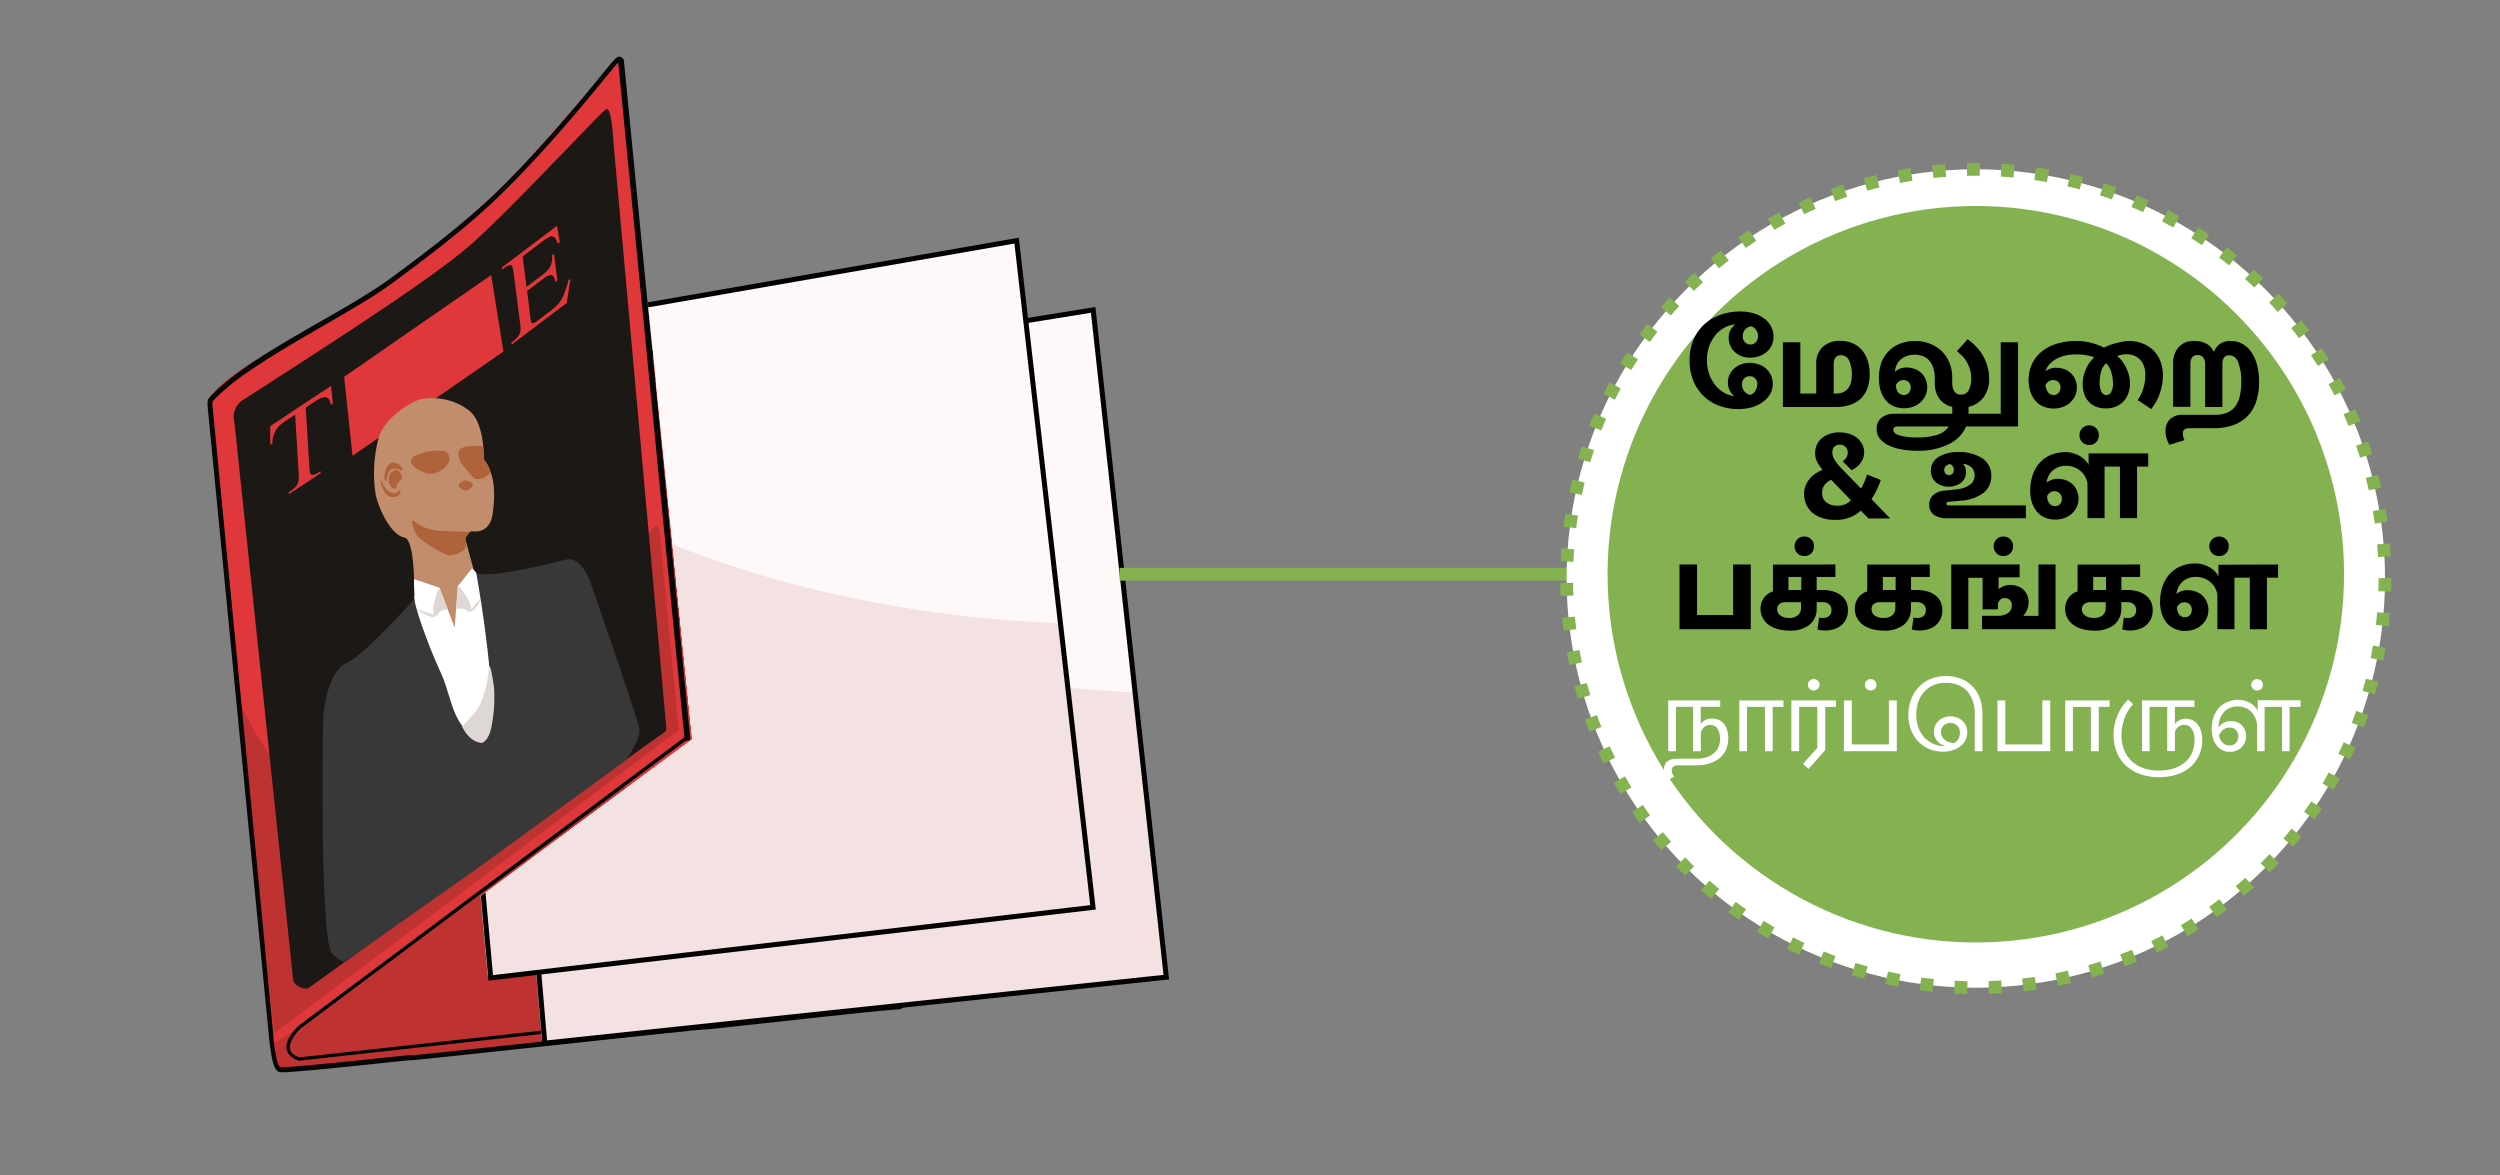 <svg xmlns="http://www.w3.org/2000/svg" xmlns:xlink="http://www.w3.org/1999/xlink" viewBox="0 0 585 275"><rect x="0" y="0" width="585" height="275" fill="#808080" stroke="none"/><defs><style>.cls-1,.cls-16,.cls-18{fill:none;}.cls-2{fill:#e0383a;}.cls-3{fill:#be3232;}.cls-4{fill:#070707;}.cls-5{fill:#1c1815;}.cls-6{fill:#c28d6d;}.cls-7{fill:#af633a;}.cls-8{fill:#fff;}.cls-9{fill:#dfd7d4;}.cls-10{fill:#383838;}.cls-11{clip-path:url(#clip-path);}.cls-12{fill:#fff8f8;}.cls-13{fill:#f4e1e1;}.cls-14{fill:#f2e2e2;}.cls-15{fill:#020202;}.cls-16,.cls-18{stroke:#84b250;stroke-miterlimit:10;stroke-width:3px;}.cls-17{fill:#84b250;}.cls-18{stroke-dasharray:3.01 5.01;}</style><clipPath id="clip-path"><path class="cls-1" d="M151,65c1.33,1.29,111-16,111-16l17,183L108,248V213l54-40Z"/></clipPath></defs><title>2.component 585x275px-13</title><g id="Layer_61" data-name="Layer 61"><path class="cls-2" d="M210.59,235.45S99.12,247.16,65.87,250.37c-1,.09-1.73-2.48-1.84-3.34-3.41-27.49-12.2-147.81-12.2-147.81L194.36,76l17.22,157.36C211.77,235.15,210.59,235.45,210.59,235.45Z"/><path class="cls-3" d="M70.44,247.75c21.84-2.56,104.77-11.35,104.77-11.35s-27.92-35.57-28.91-48.69,11-36,11-36S168.9,122.9,165.93,116s-36.08-27.66-36.08-27.66l-76,12.44s12.38,107.84,13.51,144A3.52,3.52,0,0,0,70.44,247.75Z"/><path class="cls-3" d="M63.21,243.22s-.1-5.11,3.35-5.9,4.32,1.67,2.85,3.74-2.76,3.34-1.71,4.85,1.51,2.1,6.82,1.45,99.18-11,99.18-11l8.16,2.16-116,11.87s-1.31.07-1.84-3.34S63.21,243.22,63.21,243.22Z"/><path class="cls-2" d="M145,13s-16.84,19.38-22.58,25.73c-6.49,7.18-19.9,18.55-27,24.07-8.63,6.66-37.46,22.62-37.46,22.62S50.41,90.23,49.25,93c-1,2.33,14.6,151.22,14.6,151.22l5-3.05,91.73-68.44Z"/><path class="cls-3" d="M154.35,124.57l4.46,46.31-94.65,70.9-8.3-78.24S66,189.66,80,184c9.38-3.81,30.9-12.3,43.2-18.57a54.72,54.72,0,0,0,14.94-11.2C143.81,147.62,152.84,115.91,154.35,124.57Z"/><path class="cls-4" d="M161.55,173.19,146,14.23l0-.06a1.46,1.46,0,0,0-.2-.4,1.13,1.13,0,0,0-.31-.31,1,1,0,0,0-.56-.18,1.14,1.14,0,0,0-.54.14,2.14,2.14,0,0,0-.46.36c-.28.28-.67.73-1.19,1.35-1.82,2.18-5.19,6.4-9.63,11.59s-9.95,11.33-16,17.34c-8.44,8.34-19.7,16.62-25.91,21.2-2.6,1.91-6,4-9.73,6.23C75.75,74.82,69.32,78.4,63.46,82S52.32,89.38,49,93a1.24,1.24,0,0,0-.27.43,2.5,2.5,0,0,0-.15.63,4,4,0,0,0,0,.57,4.33,4.33,0,0,0,0,.5h0l.14,1.43c1.37,14.08,12.39,127.24,14.17,145.55l.59-.05-.59,0s.15,2,.49,4A18.65,18.65,0,0,0,64,249a5.25,5.25,0,0,0,.49,1.12,2,2,0,0,0,.34.43,1.2,1.2,0,0,0,.5.3,1.51,1.51,0,0,0,.35.06h.4c.57,0,1.44,0,2.54-.13,3.85-.27,10.54-.95,16.43-1.56l7.75-.81,2.54-.26.79-.07.37,0h0v-.41l-.07.4h.06v-.41l-.07.4h.28l1.32-.12c4.86-.47,21.19-2.24,36.51-3.88,7.66-.83,15.06-1.62,20.65-2.21l6.84-.71,2-.19.6-.05.26,0c.16,0,.4,0,.77-.05,1.37-.11,4.37-.43,8.24-.86,5.8-.63,13.53-1.49,20.51-2.24s13.21-1.39,16-1.57a1.37,1.37,0,0,0,.73-.26,1.32,1.32,0,0,0,.36-.42,2.13,2.13,0,0,0,.24-.75,4.49,4.49,0,0,0,.06-.84c0-.88-.12-2-.18-3.14,0-.08,0-.2,0-.41-.06-.61-.19-1.87-.38-3.68h0c0-.09,0-.17,0-.26L195.44,78.86l-.59.06.59.07s0-.2,0-.48a4.3,4.3,0,0,0-.38-1.86,2.32,2.32,0,0,0-.79-.93,2.4,2.4,0,0,0-1.37-.39,3.52,3.52,0,0,0-.63.06l-20.94,3.48-13,2.15-4.22.69-1.59.27.19,1.16s36.89-6.1,39.75-6.59a2.29,2.29,0,0,1,.43,0,1.11,1.11,0,0,1,1,.51,2.18,2.18,0,0,1,.27.74,4.44,4.44,0,0,1,.07.75c0,.11,0,.2,0,.26v.07h0v.07L210,226.51l0,.25h0c.12,1.21.22,2.17.29,2.85,0,.35.06.62.08.82s0,.33,0,.36c.06,1.22.18,2.3.18,3.08a2.72,2.72,0,0,1-.12,1,.23.23,0,0,1-.07.11l-.09,0c-2,.13-5.73.49-10.23,1-6.74.7-15.22,1.64-22.19,2.41l-8.89,1c-1.15.13-2.11.22-2.82.29l-.87.08-.42,0-.39,0c-1.38.11-6.21.61-12.73,1.3l-34.59,3.71c-5.62.61-10.67,1.14-14.37,1.53l-4.46.46-1.29.12-.37,0h-.16v.46l.08-.45h-.08v.46l.08-.45-.1.58.11-.58h-.15a5.08,5.08,0,0,0-.56,0c-1,.07-3,.29-5.72.57-4,.42-9.29,1-14,1.43-2.33.23-4.51.43-6.29.58s-3.17.23-3.89.23h-.42l0,.14,0-.14h0l0,.14,0-.14,0,.07,0-.06h0l0,.07,0-.06h0a.29.29,0,0,1-.1-.09,3.14,3.14,0,0,1-.33-.63,12,12,0,0,1-.54-2c-.24-1.14-.41-2.4-.52-3.37,0-.48-.1-.9-.12-1.19a2.61,2.61,0,0,1,0-.34,1.09,1.09,0,0,1,0-.12h0C62.14,222.44,49.73,95,49.73,95h0s0-.18,0-.38a3.21,3.21,0,0,1,0-.55,1.42,1.42,0,0,1,.06-.21l0,0v0a52.77,52.77,0,0,1,8.66-7.11c5.26-3.62,11.6-7.28,17.61-10.75s11.7-6.78,15.68-9.71c6.21-4.58,17.51-12.89,26-21.31,7-6.9,13.21-14,17.94-19.58,2.36-2.81,4.35-5.24,5.88-7.1.76-.93,1.4-1.71,1.92-2.33s.9-1.06,1.12-1.29l.17-.14h0l0-.12v.12h0l0-.12v-.06l-.11.15a.29.29,0,0,0,.11,0v-.18l-.11.15,0,0,0,0h0l0,0,0,0,0,.06v0h0l.27-.09-.27.09h0l.27-.09-.27.09.56-.18-.58.06,15.59,158.91,1.18-.12Z"/><path class="cls-5" d="M155.84,169.42c.2,1.92.22,1.53-1.92,3L72.06,231.3c-1.92.2-3.64-1.19-3.51-2.52l-13.7-130a4.75,4.75,0,0,1,2.37-5.42s19.6-12.6,26.06-16.91c5.44-3.62,20-13.18,26.86-19.19,8.67-7.55,29.52-30,31.55-31.61,1.5-1.21,1.79,7.32,2,9.24Z"/><path class="cls-2" d="M77.46,90.28l.45,4.13-.5.32a3.31,3.31,0,0,0-.48-1.35,1.26,1.26,0,0,0-1.14-.44,4.43,4.43,0,0,0-1.77.79l-2.47,1.63.83,13.87c.06,1.12.22,1.74.47,1.86s.87,0,1.55-.44l.61-.4,0,.5-7.43,4.9,0-.49.62-.41A4,4,0,0,0,69.73,113a5.4,5.4,0,0,0,.16-2.14L69.07,97,67,98.38a11,11,0,0,0-1.74,1.34,6,6,0,0,0-1.09,1.74,6.16,6.16,0,0,0-.45,2.33l-.49.32,0-4.39Z"/><polygon class="cls-2" points="117.81 82.26 82.49 106.66 80.53 88.17 114.93 64.36 117.81 82.26"/><path class="cls-2" d="M122.31,60l.89,7.14,3.68-2.79a6.58,6.58,0,0,0,1.86-1.91,5.07,5.07,0,0,0,.44-2.7l.46-.35.78,6.29L130,66a4.64,4.64,0,0,0-.56-1.43.81.81,0,0,0-.82-.18,4.86,4.86,0,0,0-1.59.91l-3.68,2.79.74,6a5,5,0,0,0,.28,1.38.39.39,0,0,0,.4.16,2.85,2.85,0,0,0,1-.56l2.84-2.15a14.33,14.33,0,0,0,2-1.78,7.72,7.72,0,0,0,1.13-1.77A21.34,21.34,0,0,0,133,65.64l.5-.37-.88,5.62-12.91,9.77-.06-.49.59-.45a5.07,5.07,0,0,0,1.09-1.16,2.43,2.43,0,0,0,.45-1,7.37,7.37,0,0,0-.07-1.86L120.2,63.93c-.14-1.14-.33-1.77-.58-1.87s-.86.07-1.55.59l-.59.45-.07-.49,12.91-9.77.68,3.81-.48.36a3.62,3.62,0,0,0-.82-1.52,1.11,1.11,0,0,0-1-.1,7.41,7.41,0,0,0-1.77,1.11Z"/><path class="cls-6" d="M105.5,155.56l8-12.43L108.85,126s.89-1.78,1.59-1.69,4.21.54,4.84-4.1.66-9-2.09-12.8c0,0,.34-8.69-3.65-11.52A14.22,14.22,0,0,0,98.4,93.44c-2.6.67-8.44,4.55-9.76,8.89a32.08,32.08,0,0,0-.72,13.46c.64,3,3.42,9.35,6.72,10s2.12,21.34,2.15,22.21S98.72,152.9,105.5,155.56Z"/><path class="cls-7" d="M110.88,111.83c.86.72,3.42,0,3.79-1.51.12-.5-.58-1.65-1.07-2.32a4.21,4.21,0,0,1-.37-.55c-.08-.15,0-.24,0-.46a16.16,16.16,0,0,0-.19-2.56s-3.78-.42-5.26.56c-.48.32-.59,1.08-.4,2a5.9,5.9,0,0,0,.49,1.34S110.35,111.39,110.88,111.83Z"/><path class="cls-7" d="M110.44,124.34s-.25,0-.63.35a4.65,4.65,0,0,0-.63.78,1.55,1.55,0,0,0-.29.58,3.26,3.26,0,0,1,.08,2c-.48,1.28-3.15,2.06-4.07,1.86-1.63-.35-5.46-2.9-7-4.21-.7-.61-1.91-3.75-1.35-3.88.3-.07,1.67,1.3,2.92,1.64a13.56,13.56,0,0,0,4.14.82c2.33,0,4.46.16,5.7.18C110,124.43,110.46,124.28,110.44,124.34Z"/><path class="cls-8" d="M107.14,137.16l-.74,9.72-3.61-9.39s-5.29,8.92-4.55,11.87,7.67,21.21,7.92,21.7,2.31,3.54,4.52,3.74,4.53-.35,5.66-2.17.54-12.15.54-12.79-1.33-11.56-1.33-11.56-1.23-4.08-2.41-4.72S107.14,137.16,107.14,137.16Z"/><path d="M160.48,172.27,69.88,240h0a13.74,13.74,0,0,0-1.39,1.58,9.86,9.86,0,0,0-1,1.59,4.59,4.59,0,0,0-.46,1.84,2.71,2.71,0,0,0,.69,1.82A4.76,4.76,0,0,0,70,248.19l.07,0,140.58-15.49-.09-.79L70.09,247.42l0,.4.11-.38a4.08,4.08,0,0,1-1.91-1.08,1.87,1.87,0,0,1-.49-1.3,3.82,3.82,0,0,1,.38-1.51,9.61,9.61,0,0,1,1.36-2.05c.23-.27.44-.49.59-.64l.17-.18,0,0h0l-.27-.29.24.31L161,172.9l-.47-.63Z"/><path class="cls-8" d="M96.89,135.52c.26.07,5.9,2,5.9,2s3.44,8.77-1.33,9.61-5.09-2.16-5.09-2.16a35.89,35.89,0,0,0,.64-6.25A20.67,20.67,0,0,1,96.89,135.52Z"/><path class="cls-8" d="M110.39,133.08l-3.25,4.08a72.8,72.8,0,0,0,1.52,7.19c.5,1.13,2.61,1.86,3.65,1s1.37-4.58,1.37-4.58l-2.06-6.49S110.58,132.88,110.39,133.08Z"/><path class="cls-9" d="M101.54,143.9s-4.38-1.61-4-1.35a14.82,14.82,0,0,0,3.19,1.78c1.34.49,1.92-1.08,2.26-1.25,1.45-.71,1.83-.32,1.73-.63s-1.83-4.77-1.83-4.77a3.33,3.33,0,0,0-.66,1.19C102,139.59,101,142.2,101.54,143.9Z"/><path class="cls-9" d="M110.26,142.64s2.19-2.78,2.18-2.38a5.07,5.07,0,0,1-2.21,2.88c-.62.31-1.3-.59-1.59-.63-1.59-.25-1.89.09-1.89-.24s.39-5.11.39-5.11a3,3,0,0,1,1,.89C108.52,138.67,110.26,140.85,110.26,142.64Z"/><path class="cls-10" d="M97,140.15S85,153.5,81.41,154.94s-5.51,7.74-5.77,13.38S75,220.71,77.72,223.2s3.1,1.72,3.1,1.72l30.89-21.71,34.69-25.27s3.49-4.9,3.23-7.26-11.55-34.63-11.55-34.63-2.1-6-5.64-5.12-17.9,4.56-21,3.12c0,0,4,21.94,3.54,33.48-.06,1.62-1.58,5.84-2.23,6.07-.37.13-3.33-1.44-5.51-5.15-1.68-2.85-2.43-7.39-4-10.82C99.65,149.89,96.83,141.13,97,140.15Z"/><path class="cls-9" d="M114.42,156s-.39,7.78-3.79,11.32-2.36,2.95-2.36,2.95,1.53,3.37,4.45,3.57c0,0,1.65-.25,2.32-4a33.93,33.93,0,0,0,.51-9.49c-.32-1.65-.66-4.58-1.11-4.45"/><path class="cls-7" d="M94.1,112s-1.42,1.14-1.31,2.17a.63.63,0,0,1-.84.08,2.53,2.53,0,0,1-.64-3.35c1.06-1.56,2.51-1,2.81,1"/><path class="cls-7" d="M89.09,112.14a8,8,0,0,0,.87,1.67,3.11,3.11,0,0,0,1.91,1.6,2,2,0,0,0,1.73-.71.13.13,0,0,1,.13.15c0,.16-.17,1.2-1,1.37a2.29,2.29,0,0,1-2.05-.3,4,4,0,0,1-1.13-1.63C89.23,113.63,88.83,111.89,89.09,112.14Z"/><path class="cls-7" d="M90,112.17l.06.15s.18.43.34.16a11.88,11.88,0,0,1,.5-1.86,1.51,1.51,0,0,1,1.62-.94,3.44,3.44,0,0,1,1.21.31l.2.07s.39,0,.19-.42a2.41,2.41,0,0,0-1.56-1.32,1.71,1.71,0,0,0-2.11,1.16A4.47,4.47,0,0,0,90,112.17Z"/><path class="cls-7" d="M104.2,105.58a12.49,12.49,0,0,0-6.46.79c-3.18,1.38-.95,3,.59,3.74s2.43,1.28,4.6.13S106,106.86,104.2,105.58Z"/><path class="cls-7" d="M110.61,113.69c.33-.87-1.43-1.22-1.53-1.25s-.49-.08-1.25.4c-1.53,1,.74,2,1.23,1.92a2.26,2.26,0,0,0,1.28-.72A1.82,1.82,0,0,0,110.61,113.69Z"/><g class="cls-11"><polygon class="cls-12" points="272.52 228.65 127.08 244.09 114.4 95.28 255.4 72.51 272.52 228.65"/><path class="cls-13" d="M272.81,228.53,126.89,243.29,115.5,110.06s.17-1.93,1.38.29c0,0,47.16,47.29,148.71,51.93Z"/><path class="cls-14" d="M272.81,228.53l0-.19L127.07,243.08,115.7,110l-.2,0h.2v0a2.19,2.19,0,0,1,.09-.38.57.57,0,0,1,.09-.16l.05,0a.11.11,0,0,1,.07,0,2.47,2.47,0,0,1,.71.94v0l0,0s47.23,47.35,148.84,52v-.2l-.2,0,7.22,66.24.2,0,0-.19,0,.19.19,0-7.23-66.41h-.17c-50.74-2.32-87.89-15.3-112.36-27.69A184.43,184.43,0,0,1,126,117.66c-3-2.25-5.23-4.12-6.72-5.41-.74-.65-1.29-1.16-1.66-1.51-.19-.17-.32-.3-.41-.39a1.37,1.37,0,0,1-.14-.14l-.14.14.17-.09a4,4,0,0,0-.59-.88,1.2,1.2,0,0,0-.26-.21.56.56,0,0,0-.27-.08.49.49,0,0,0-.38.19,1.54,1.54,0,0,0-.2.49,2.66,2.66,0,0,0,0,.27v0l11.4,133.45L273,228.71l0-.2Z"/><polygon class="cls-15" points="272.92 228.65 272.85 228.06 128.01 243.44 115.43 95.78 255.28 73.19 272.33 228.72 272.92 228.65 272.85 228.06 272.92 228.65 273.5 228.59 256.32 71.83 114.16 94.79 126.94 244.75 273.57 229.18 273.5 228.59 272.92 228.65"/><polygon class="cls-12" points="255.39 212.32 114.45 228.82 100.93 80.1 237.5 56.31 255.39 212.32"/><path class="cls-13" d="M255.66,212.19,114.26,228,102.12,94.87s.15-1.93,1.34.28c0,0,46.13,46.95,144.66,50.85Z"/><path class="cls-14" d="M255.66,212.19l0-.19L114.43,227.8l-12.11-133-.2,0h.2v0a2,2,0,0,1,.08-.38.57.57,0,0,1,.09-.16l0,0,.07,0a2.76,2.76,0,0,1,.69.94v0l0,0s46.2,47,144.79,50.91V146l-.2,0,7.54,66.2.2,0,0-.19,0,.19.2,0-7.56-66.36h-.17c-49.24-2-85.37-14.66-109.2-26.87a178.29,178.29,0,0,1-26.6-16.55c-2.93-2.22-5.11-4.07-6.56-5.36-.73-.64-1.27-1.15-1.63-1.49l-.41-.39L103.6,95l-.14.13.17-.09a4.15,4.15,0,0,0-.58-.87,1,1,0,0,0-.25-.22.46.46,0,0,0-.27-.07.41.41,0,0,0-.37.2,1.21,1.21,0,0,0-.19.48,2.66,2.66,0,0,0,0,.27v0l12.15,133.36,141.8-15.86,0-.2Z"/><polygon class="cls-15" points="255.77 212.31 255.7 211.73 115.36 228.16 101.95 80.59 237.37 56.99 255.18 212.38 255.77 212.31 255.7 211.73 255.77 212.31 256.35 212.25 238.4 55.62 100.68 79.61 114.3 229.47 256.42 212.83 256.35 212.25 255.77 212.31"/></g><line class="cls-16" x1="262" y1="134.37" x2="371.09" y2="134.37"/><circle class="cls-17" cx="462.34" cy="135.37" r="95.75"/><circle class="cls-8" cx="462.34" cy="135.37" r="95.75"/><circle class="cls-18" cx="462.34" cy="135.37" r="95.75"/><circle class="cls-17" cx="462.34" cy="134.37" r="86.17"/></g><g id="all_text" data-name="all text"><path d="M407.18,72.89a11,11,0,0,1,3.25.45,7.7,7.7,0,0,1,2.48,1.25,5.45,5.45,0,0,1,1.56,1.87,5.09,5.09,0,0,1,.54,2.31,4.62,4.62,0,0,1-.42,2,4.72,4.72,0,0,1-1.16,1.56,5.19,5.19,0,0,1-1.74,1,6.37,6.37,0,0,1-2.17.36,5.55,5.55,0,0,1-2-.34,4.9,4.9,0,0,1-1.59-1A4.47,4.47,0,0,1,404.51,79a3.6,3.6,0,0,1,.45-1.81,4.32,4.32,0,0,1,1.11-1.31,6.7,6.7,0,0,0-2.27.65,6.78,6.78,0,0,0-2.14,1.6,8.8,8.8,0,0,0-1.59,2.58,9.33,9.33,0,0,0-.63,3.57,9.47,9.47,0,0,0,.6,3.5,8.58,8.58,0,0,0,1.53,2.56A7.1,7.1,0,0,0,403.64,92a6.4,6.4,0,0,0,2.19.7,3.85,3.85,0,0,1-1.1-1.38,4.06,4.06,0,0,1-.4-1.8,4.3,4.3,0,0,1,.4-1.87,4.43,4.43,0,0,1,1.1-1.46,5.2,5.2,0,0,1,1.6-.94,5.47,5.47,0,0,1,1.94-.35,6.23,6.23,0,0,1,2.2.38,5.11,5.11,0,0,1,1.73,1,4.85,4.85,0,0,1,1.12,1.57,4.77,4.77,0,0,1,.41,2,4.68,4.68,0,0,1-.6,2.33,5.74,5.74,0,0,1-1.68,1.84A8.38,8.38,0,0,1,410,95.29a11.28,11.28,0,0,1-3.21.43,12.81,12.81,0,0,1-4.52-.78,10.4,10.4,0,0,1-3.61-2.25,10.53,10.53,0,0,1-2.42-3.58,12.32,12.32,0,0,1-.88-4.79,12.14,12.14,0,0,1,.9-4.77,10.27,10.27,0,0,1,2.49-3.6,11.09,11.09,0,0,1,3.75-2.26A13.45,13.45,0,0,1,407.18,72.89ZM407.63,90a2.46,2.46,0,0,0,.52,1.53,2.24,2.24,0,0,0,1.4.87,2,2,0,0,0,1.23-1,3,3,0,0,0,.42-1.53,1.8,1.8,0,0,0-.5-1.33,1.76,1.76,0,0,0-1.3-.5,1.69,1.69,0,0,0-1.28.53A1.94,1.94,0,0,0,407.63,90Zm3.75-11.31a2.61,2.61,0,0,0-.41-1.42,2.19,2.19,0,0,0-1.18-.92,2.25,2.25,0,0,0-1.46.81,2.38,2.38,0,0,0-.52,1.53,1.89,1.89,0,0,0,.52,1.4,1.78,1.78,0,0,0,1.31.52A1.57,1.57,0,0,0,410.9,80,2,2,0,0,0,411.38,78.65Z"/><path d="M421.28,80.09v12H425V85.19a5.21,5.21,0,0,1,1.5-4,5.77,5.77,0,0,1,4.14-1.43,7.19,7.19,0,0,1,2.79.53,6,6,0,0,1,2.16,1.51A6.88,6.88,0,0,1,437,84.26a10,10,0,0,1,.5,3.27,9.43,9.43,0,0,1-.57,3.44,6.22,6.22,0,0,1-1.62,2.4,6.79,6.79,0,0,1-2.51,1.41,10.63,10.63,0,0,1-3.25.46H417.2V80.09Zm7.8,12h.48a4.63,4.63,0,0,0,1.53-.24,2.9,2.9,0,0,0,1.18-.76,3.7,3.7,0,0,0,.78-1.37,8.19,8.19,0,0,0-.42-5.5,2.12,2.12,0,0,0-1.84-1.1q-1.71,0-1.71,2.16Z"/><path d="M472.22,80.09V99.8H460.07a8.27,8.27,0,0,1-4,4.11,15.74,15.74,0,0,1-7.47,1.56,19.43,19.43,0,0,1-3.89-.36,10.94,10.94,0,0,1-3-1,5.55,5.55,0,0,1-1.91-1.59,3.44,3.44,0,0,1-.67-2.07,3.32,3.32,0,0,1,1.11-2.7,4.88,4.88,0,0,1,3.21-.93h13.38a3.67,3.67,0,0,0,0-.46v-.47a3.84,3.84,0,0,0,0-.39c0-.1,0-.2,0-.3a5,5,0,0,1-3.09-2,6.14,6.14,0,0,1-1-3.56V88.55a7.65,7.65,0,0,0-.38-2.55,4.74,4.74,0,0,0-1-1.71,3.72,3.72,0,0,0-1.5-1A5.67,5.67,0,0,0,448,83a5,5,0,0,0-3.09,1,4,4,0,0,0-1.47,3,3.85,3.85,0,0,1,2.7-1,5.38,5.38,0,0,1,1.9.33,4.55,4.55,0,0,1,1.53.93,4.36,4.36,0,0,1,1,1.46,4.71,4.71,0,0,1-1.23,5.47,5.29,5.29,0,0,1-1.72,1,6.24,6.24,0,0,1-2.07.34,6,6,0,0,1-2.42-.48,5.09,5.09,0,0,1-1.86-1.38,6.34,6.34,0,0,1-1.18-2.2,9.66,9.66,0,0,1-.42-3,10.58,10.58,0,0,1,.6-3.69A7.59,7.59,0,0,1,442,82.12a7.47,7.47,0,0,1,2.67-1.73,9.63,9.63,0,0,1,3.48-.6,9.4,9.4,0,0,1,3.42.62,8.2,8.2,0,0,1,2.76,1.74,7.91,7.91,0,0,1,1.83,2.71,9.07,9.07,0,0,1,.66,3.51v1.08a4,4,0,0,0,.48,2.12,1.76,1.76,0,0,0,1.62.76,1.91,1.91,0,0,0,1.74-1,5.51,5.51,0,0,0,.6-2.81,7.17,7.17,0,0,0-.3-2.13,8.11,8.11,0,0,0-.77-1.74,7,7,0,0,0-1.06-1.38c-.4-.39-.8-.77-1.2-1.11l2.49-2.79a13.46,13.46,0,0,1,1.78,1.52,11.41,11.41,0,0,1,1.61,2A11.27,11.27,0,0,1,465,85.51a10.13,10.13,0,0,1,.45,3.07A7,7,0,0,1,464.13,93a6,6,0,0,1-3.49,2.19,1.39,1.39,0,0,1,0,.27v.84a4.12,4.12,0,0,1,0,.51h7.53V80.09Zm-23.49,22.26a14.26,14.26,0,0,0,4.69-.64A4.81,4.81,0,0,0,456,99.8H444a1,1,0,0,0-.74.23.74.74,0,0,0-.22.55c0,.52.46,1,1.39,1.28A13.75,13.75,0,0,0,448.73,102.35Zm-3.36-13.41a1.66,1.66,0,0,0-1,.3,2.59,2.59,0,0,0-.72.81,2.78,2.78,0,0,0,.49,1.73,1.66,1.66,0,0,0,1.4.64,1.48,1.48,0,0,0,1.09-.46,1.74,1.74,0,0,0,.47-1.28,1.67,1.67,0,0,0-.5-1.29A1.77,1.77,0,0,0,445.37,88.94Z"/><path d="M485.78,79.79a13.87,13.87,0,0,1,3.6.44,15.92,15.92,0,0,1,3,1.12,8.91,8.91,0,0,1,1.42-.64,16,16,0,0,1,1.59-.48c.53-.13,1-.24,1.5-.32a7.22,7.22,0,0,1,1.16-.12,9,9,0,0,1,3.42.62,7.13,7.13,0,0,1,4.11,4.24,9.15,9.15,0,0,1,.54,3.18,11.94,11.94,0,0,1-.24,2.46,14.36,14.36,0,0,1-.62,2.13,11.36,11.36,0,0,1-.87,1.82c-.33.55-.65,1-1,1.48l-3.18-2.1A10.24,10.24,0,0,0,501.5,91a10.47,10.47,0,0,0,.51-3.35,5.56,5.56,0,0,0-.33-2,4.33,4.33,0,0,0-.9-1.49,3.91,3.91,0,0,0-1.38-.93,4.57,4.57,0,0,0-1.74-.33,6,6,0,0,0-1.31.12,5.47,5.47,0,0,0-.94.3,6.38,6.38,0,0,1,1.2,1.23,9.79,9.79,0,0,1,.94,1.56,9,9,0,0,1,.63,1.76,7.55,7.55,0,0,1,.23,1.81,6.75,6.75,0,0,1-.42,2.46A5.23,5.23,0,0,1,496.82,94,5,5,0,0,1,495,95.18a6.35,6.35,0,0,1-2.26.39,6,6,0,0,1-2.16-.37,4.79,4.79,0,0,1-1.71-1.1,4.94,4.94,0,0,1-1.13-1.81,7.85,7.85,0,0,1-.19-4.28,9.77,9.77,0,0,1,.57-1.68,8.44,8.44,0,0,1,.85-1.5,9.17,9.17,0,0,1,1.07-1.23,12,12,0,0,0-4.41-.66,10.34,10.34,0,0,0-2.48.29,8,8,0,0,0-2.07.81,6,6,0,0,0-1.54,1.24,4.36,4.36,0,0,0-.9,1.59,3.85,3.85,0,0,1,2.52-.81,5.38,5.38,0,0,1,1.9.33,4.55,4.55,0,0,1,1.53.93,4.36,4.36,0,0,1,1,1.46,4.71,4.71,0,0,1-1.23,5.47,5.29,5.29,0,0,1-1.72,1,6.24,6.24,0,0,1-2.07.34,6.14,6.14,0,0,1-2.42-.46,5,5,0,0,1-1.86-1.35,6.33,6.33,0,0,1-1.18-2.12,9.25,9.25,0,0,1,.39-6.54,8.27,8.27,0,0,1,2.26-2.86,10.29,10.29,0,0,1,3.5-1.82A15.09,15.09,0,0,1,485.78,79.79Zm-5.37,9.15a1.9,1.9,0,0,0-1.77,1.23,3.71,3.71,0,0,0,.6,1.62,1.55,1.55,0,0,0,1.35.63,1.48,1.48,0,0,0,1.09-.46,1.74,1.74,0,0,0,.47-1.28,1.67,1.67,0,0,0-.5-1.29A1.77,1.77,0,0,0,480.41,88.94Zm14,.66a7.83,7.83,0,0,0-.45-2.74A4.22,4.22,0,0,0,492.83,85a3.8,3.8,0,0,0-1.14,1.85,9.31,9.31,0,0,0-.36,2.71,4.13,4.13,0,0,0,.45,2.21,1.33,1.33,0,0,0,1.14.67,1.29,1.29,0,0,0,1.08-.67A4.13,4.13,0,0,0,494.45,89.6Z"/><path d="M513.68,79.79a5.53,5.53,0,0,1,1.63.23,4.87,4.87,0,0,1,1.28.58,3.78,3.78,0,0,1,.9.83,4.45,4.45,0,0,1,.57.94,3.68,3.68,0,0,1,1.3-1.81,4.16,4.16,0,0,1,2.63-.77,5.67,5.67,0,0,1,4.63,2.34,9.34,9.34,0,0,1,1.46,3,15.15,15.15,0,0,1,.54,4.3,14.18,14.18,0,0,1-.68,4.55,8.84,8.84,0,0,1-2,3.37,8.74,8.74,0,0,1-3.34,2.12,13.61,13.61,0,0,1-4.68.73h-5.67q-1.47,0-1.47,1.26a2.74,2.74,0,0,0,.1.74,6.45,6.45,0,0,0,.29.79l-3.54,1.11a7.73,7.73,0,0,1-.63-1.47,5.46,5.46,0,0,1-.27-1.68,3.81,3.81,0,0,1,1.08-2.89,4.2,4.2,0,0,1,3-1h7.44a7.1,7.1,0,0,0,3-.54A4.68,4.68,0,0,0,523.13,95a6.57,6.57,0,0,0,1-2.42,14.62,14.62,0,0,0,.32-3.18,11.83,11.83,0,0,0-.72-4.63,2.28,2.28,0,0,0-2.07-1.64,1.41,1.41,0,0,0-1.23.54,2.47,2.47,0,0,0-.39,1.47V95.24H516V85.16a2.32,2.32,0,0,0-.45-1.51,1.6,1.6,0,0,0-1.32-.56,1.49,1.49,0,0,0-1.28.57,2.59,2.59,0,0,0-.4,1.53v10h-4.05V85.16a6.46,6.46,0,0,1,.42-2.46A4.55,4.55,0,0,1,510.06,81a4.42,4.42,0,0,1,1.64-1A6.41,6.41,0,0,1,513.68,79.79Z"/><path d="M422.16,115.6a5.55,5.55,0,0,1,.36-2,5.69,5.69,0,0,1,1-1.62,6.43,6.43,0,0,1,1.38-1.22,10.13,10.13,0,0,1,1.59-.84,7.85,7.85,0,0,1-1.2-1.68,4.38,4.38,0,0,1-.54-2.13,4.49,4.49,0,0,1,1.55-3.58,6.36,6.36,0,0,1,4.3-1.34,6.72,6.72,0,0,1,2.3.38,5.48,5.48,0,0,1,1.77,1,4.6,4.6,0,0,1,1.14,1.5,4.16,4.16,0,0,1,.4,1.81,3.76,3.76,0,0,1-.24,1.35,4.72,4.72,0,0,1-1.59,2.12,6.43,6.43,0,0,1-1.11.67l-2.1-2.1a3,3,0,0,0,.86-.84,2.14,2.14,0,0,0,.34-1.23,1.71,1.71,0,0,0-.54-1.29,1.81,1.81,0,0,0-1.29-.51,1.7,1.7,0,0,0-1.32.5,1.9,1.9,0,0,0-.45,1.33,3.2,3.2,0,0,0,.48,1.65,11.16,11.16,0,0,0,1.59,2l4.65,4.8a16.23,16.23,0,0,0,.77-1.56,16.58,16.58,0,0,0,.64-1.74l3.21,1.29a21.33,21.33,0,0,1-1.06,2.52,15.24,15.24,0,0,1-1.13,1.95l4.38,4.53h-5.07l-1.8-1.83a8.47,8.47,0,0,1-2.28,1.47,8.68,8.68,0,0,1-3.69.69,9.68,9.68,0,0,1-3.15-.46,6.75,6.75,0,0,1-2.26-1.26,5.14,5.14,0,0,1-1.38-1.89A6,6,0,0,1,422.16,115.6Zm4.23-.15a2.55,2.55,0,0,0,1,2.12,4.07,4.07,0,0,0,2.59.76,4.25,4.25,0,0,0,2-.43,3.91,3.91,0,0,0,1.15-.83l-4.65-4.8A4.15,4.15,0,0,0,427,113.4,3.07,3.07,0,0,0,426.39,115.45Z"/><path d="M458.19,105.79a9.77,9.77,0,0,1,5.7,1.47,4.75,4.75,0,0,1,2.07,4.11,4.9,4.9,0,0,1-1.77,3.93,9.76,9.76,0,0,1-5.4,1.86l-2.79.27q-.54,0-.54.42a.42.42,0,0,0,.12.29.5.5,0,0,0,.39.13h18.09v3H455.58a5,5,0,0,1-3.06-.81,2.78,2.78,0,0,1-1.08-2.37,3.12,3.12,0,0,1,.81-2.14,4.57,4.57,0,0,1,3-1.16l2.67-.3a6.13,6.13,0,0,0,3.06-1.08,2.62,2.62,0,0,0,1.08-2.16,2.49,2.49,0,0,0-.73-1.86,3.36,3.36,0,0,0-2-.87,2.73,2.73,0,0,1,.72,1.92,3.12,3.12,0,0,1-1.12,2.49,4.93,4.93,0,0,1-5.94-.07,3.45,3.45,0,0,1-1.16-2.69A3.66,3.66,0,0,1,453.5,107,8.16,8.16,0,0,1,458.19,105.79Zm-1,4.2a1.43,1.43,0,0,0-.84-1.38,1.66,1.66,0,0,0-1,.42,1.24,1.24,0,0,0-.39,1,1.16,1.16,0,0,0,.3.83,1.21,1.21,0,0,0,1.62,0A1.16,1.16,0,0,0,457.17,110Z"/><path d="M502.68,106.09v3.09h-2.61v12.06h-4V109.18h-3.6v12.06h-4v-8.13a5,5,0,0,0-.57-1.62,4.66,4.66,0,0,0-1.08-1.3,5.12,5.12,0,0,0-3.3-1.19,4.73,4.73,0,0,0-3.07,1,4.5,4.5,0,0,0-1.55,2.95,3.84,3.84,0,0,1,2.64-.9,5.44,5.44,0,0,1,1.91.33,4.55,4.55,0,0,1,1.53.93,4.36,4.36,0,0,1,1,1.46,4.71,4.71,0,0,1-1.23,5.47,5.33,5.33,0,0,1-1.73,1,6.24,6.24,0,0,1-2.07.34,6.09,6.09,0,0,1-2.41-.46,5,5,0,0,1-1.86-1.35,6.3,6.3,0,0,1-1.19-2.13,8.78,8.78,0,0,1-.42-2.81,11.26,11.26,0,0,1,.57-3.67,8.21,8.21,0,0,1,1.65-2.87,7.24,7.24,0,0,1,2.61-1.84,8.89,8.89,0,0,1,3.48-.65,6,6,0,0,1,1.56.2,7.44,7.44,0,0,1,1.31.48,6.11,6.11,0,0,1,1,.61,5,5,0,0,1,.7.63c.16.18.31.36.44.53a3.38,3.38,0,0,1,.34.55v-2.7Zm-21.93,8.85a1.66,1.66,0,0,0-1,.3,2.59,2.59,0,0,0-.72.81,2.78,2.78,0,0,0,.5,1.73,1.64,1.64,0,0,0,1.39.64A1.5,1.5,0,0,0,482,118a1.73,1.73,0,0,0,.46-1.28,1.67,1.67,0,0,0-.49-1.29A1.79,1.79,0,0,0,480.75,114.94Zm8.1-15.39a2.21,2.21,0,0,1,1.65.65,2.23,2.23,0,0,1,.63,1.63,2.26,2.26,0,0,1-.63,1.64,2.13,2.13,0,0,1-1.59.64,2.21,2.21,0,0,1-2.31-2.28,2.21,2.21,0,0,1,.65-1.63A2.17,2.17,0,0,1,488.85,99.55Z"/><path d="M397.11,132.09v11.82h8.43V132.09h4.14v15.15H393V132.09Z"/><path d="M429.48,132.09V135H425.1v3.06h1.38a9,9,0,0,1,2.31.29,5.66,5.66,0,0,1,1.89.87,4.21,4.21,0,0,1,1.28,1.47,4.47,4.47,0,0,1,.46,2.11,4.55,4.55,0,0,1-.46,2.13,4.47,4.47,0,0,1-1.22,1.49,4.9,4.9,0,0,1-1.71.85,7.28,7.28,0,0,1-2,.27,6,6,0,0,1-.91-.07,7.45,7.45,0,0,1-.83-.17l.39-2.79a3.43,3.43,0,0,0,.5.08h.52a1.89,1.89,0,0,0,1.35-.48,1.76,1.76,0,0,0,.51-1.35,1.74,1.74,0,0,0-.55-1.35,2.3,2.3,0,0,0-1.61-.51H425.1v1.38a4.83,4.83,0,0,1-1.63,3.89,7.2,7.2,0,0,1-4.79,1.39,9.58,9.58,0,0,1-2.7-.36,6.6,6.6,0,0,1-2.13-1,4.75,4.75,0,0,1-1.39-1.64,4.58,4.58,0,0,1-.5-2.13,4.39,4.39,0,0,1,.92-2.7,4.16,4.16,0,0,1,.93-.85,3.2,3.2,0,0,1,1.06-.47v-6.3Zm-11.67,8.82a2.15,2.15,0,0,0-1.42.44,1.48,1.48,0,0,0-.53,1.21,1.77,1.77,0,0,0,.75,1.47,3.4,3.4,0,0,0,2.1.57,3,3,0,0,0,2-.63,2.12,2.12,0,0,0,.72-1.68v-1.38Zm.69-2.85h3V135h-3Zm3.69-12.51a2.21,2.21,0,0,1,1.65.65,2.23,2.23,0,0,1,.63,1.63,2.26,2.26,0,0,1-.63,1.64,2.13,2.13,0,0,1-1.59.64,2.21,2.21,0,0,1-2.31-2.28,2.21,2.21,0,0,1,.65-1.63A2.17,2.17,0,0,1,422.19,125.55Z"/><path d="M451.56,132.09V135h-4.38v3.06h1.38a9,9,0,0,1,2.31.29,5.66,5.66,0,0,1,1.89.87,4.21,4.21,0,0,1,1.28,1.47,4.47,4.47,0,0,1,.46,2.11,4.55,4.55,0,0,1-.46,2.13,4.47,4.47,0,0,1-1.22,1.49,4.9,4.9,0,0,1-1.71.85,7.28,7.28,0,0,1-2,.27,6,6,0,0,1-.91-.07,7.45,7.45,0,0,1-.83-.17l.39-2.79a3.43,3.43,0,0,0,.5.08h.52a1.89,1.89,0,0,0,1.35-.48,1.76,1.76,0,0,0,.51-1.35,1.74,1.74,0,0,0-.55-1.35,2.3,2.3,0,0,0-1.61-.51h-1.32v1.38a4.83,4.83,0,0,1-1.63,3.89,7.2,7.2,0,0,1-4.79,1.39,9.58,9.58,0,0,1-2.7-.36,6.6,6.6,0,0,1-2.13-1,4.75,4.75,0,0,1-1.39-1.64,4.58,4.58,0,0,1-.5-2.13,4.39,4.39,0,0,1,.92-2.7,4.16,4.16,0,0,1,.93-.85,3.2,3.2,0,0,1,1.06-.47v-6.3Zm-11.67,8.82a2.15,2.15,0,0,0-1.42.44,1.48,1.48,0,0,0-.53,1.21,1.77,1.77,0,0,0,.75,1.47,3.4,3.4,0,0,0,2.1.57,3,3,0,0,0,2-.63,2.12,2.12,0,0,0,.72-1.68v-1.38Zm.69-2.85h3V135h-3Z"/><path d="M472.59,132.09v3h-4.92v2.76a4.28,4.28,0,0,1,1.14-.66,4.34,4.34,0,0,1,1.68-.3,4.76,4.76,0,0,1,1.67.29,3.76,3.76,0,0,1,2.2,2.08,4.05,4.05,0,0,1,.33,1.65,4.57,4.57,0,0,1-.37,1.83,4.39,4.39,0,0,1-.89,1.38H477V132.09h4v15.15H463.8v-3.15h3.66a3.86,3.86,0,0,0,2.46-.66,2.17,2.17,0,0,0,.84-1.8,1.61,1.61,0,0,0-.46-1.24,1.68,1.68,0,0,0-1.19-.44,1.45,1.45,0,0,0-1.05.38,2,2,0,0,0-.54.85v1.41h-3.6v-7.38h-3.33v12h-4V132.09Zm-3.81-6.54a2.21,2.21,0,0,1,1.65.65,2.23,2.23,0,0,1,.63,1.63,2.26,2.26,0,0,1-.63,1.64,2.13,2.13,0,0,1-1.59.64,2.21,2.21,0,0,1-2.31-2.28,2.21,2.21,0,0,1,.65-1.63A2.17,2.17,0,0,1,468.78,125.55Z"/><path d="M500.79,132.09V135h-4.38v3.06h1.38a9,9,0,0,1,2.31.29,5.66,5.66,0,0,1,1.89.87,4.21,4.21,0,0,1,1.28,1.47,4.47,4.47,0,0,1,.46,2.11,4.55,4.55,0,0,1-.46,2.13,4.47,4.47,0,0,1-1.22,1.49,4.9,4.9,0,0,1-1.71.85,7.28,7.28,0,0,1-2,.27,6,6,0,0,1-.91-.07,7.45,7.45,0,0,1-.83-.17l.39-2.79a3.43,3.43,0,0,0,.5.08H498a1.89,1.89,0,0,0,1.35-.48,1.76,1.76,0,0,0,.51-1.35,1.74,1.74,0,0,0-.55-1.35,2.3,2.3,0,0,0-1.61-.51h-1.32v1.38a4.83,4.83,0,0,1-1.63,3.89,7.2,7.2,0,0,1-4.79,1.39,9.58,9.58,0,0,1-2.7-.36,6.6,6.6,0,0,1-2.13-1,4.75,4.75,0,0,1-1.39-1.64,4.58,4.58,0,0,1-.5-2.13,4.39,4.39,0,0,1,.92-2.7,4.16,4.16,0,0,1,.93-.85,3.2,3.2,0,0,1,1.06-.47v-6.3Zm-11.67,8.82a2.15,2.15,0,0,0-1.42.44,1.48,1.48,0,0,0-.53,1.21,1.77,1.77,0,0,0,.75,1.47,3.4,3.4,0,0,0,2.1.57,3,3,0,0,0,2-.63,2.12,2.12,0,0,0,.72-1.68v-1.38Zm.69-2.85h3V135h-3Z"/><path d="M533.07,132.09v3.09h-2.61v12.06h-4V135.18h-3.6v12.06h-4v-8.13a5,5,0,0,0-.57-1.62,4.66,4.66,0,0,0-1.08-1.3,5.12,5.12,0,0,0-3.3-1.19,4.73,4.73,0,0,0-3.07,1,4.5,4.5,0,0,0-1.55,3,3.84,3.84,0,0,1,2.64-.9,5.44,5.44,0,0,1,1.91.33,4.55,4.55,0,0,1,1.53.93,4.36,4.36,0,0,1,1,1.46,4.71,4.71,0,0,1-1.23,5.47,5.33,5.33,0,0,1-1.73,1,6.24,6.24,0,0,1-2.07.34,6.09,6.09,0,0,1-2.41-.46,5,5,0,0,1-1.86-1.35,6.3,6.3,0,0,1-1.19-2.13,8.78,8.78,0,0,1-.42-2.81,11.26,11.26,0,0,1,.57-3.67,8.21,8.21,0,0,1,1.65-2.87,7.24,7.24,0,0,1,2.61-1.84,8.89,8.89,0,0,1,3.48-.65,6,6,0,0,1,1.56.2,7.44,7.44,0,0,1,1.31.48,6.11,6.11,0,0,1,1,.61,5,5,0,0,1,.7.63c.16.18.31.36.44.53a3.38,3.38,0,0,1,.34.55v-2.7Zm-21.93,8.85a1.66,1.66,0,0,0-1,.3,2.59,2.59,0,0,0-.72.81,2.78,2.78,0,0,0,.5,1.73,1.64,1.64,0,0,0,1.39.64,1.5,1.5,0,0,0,1.1-.46,1.73,1.73,0,0,0,.46-1.28,1.67,1.67,0,0,0-.49-1.29A1.79,1.79,0,0,0,511.14,140.94Zm8.1-15.39a2.21,2.21,0,0,1,1.65.65,2.23,2.23,0,0,1,.63,1.63,2.26,2.26,0,0,1-.63,1.64,2.13,2.13,0,0,1-1.59.64,2.21,2.21,0,0,1-2.31-2.28,2.21,2.21,0,0,1,.65-1.63A2.17,2.17,0,0,1,519.24,125.55Z"/><path class="cls-8" d="M400.72,168.15a3.35,3.35,0,0,1,2.68,1.22,5.37,5.37,0,0,1,1,3.58,6,6,0,0,1-.51,2.49,5.49,5.49,0,0,1-1.48,1.93,6.9,6.9,0,0,1-2.36,1.26,10,10,0,0,1-3.16.46h-4.27a1.57,1.57,0,0,0-1.1.32,1.12,1.12,0,0,0-.34.86,1.86,1.86,0,0,0,.18.79,4.16,4.16,0,0,0,.4.69l-1.49.8a5.5,5.5,0,0,1-.63-1.06,3.32,3.32,0,0,1-.28-1.39,2.69,2.69,0,0,1,.25-1.24,2.12,2.12,0,0,1,.66-.78,2.65,2.65,0,0,1,.92-.41,4.63,4.63,0,0,1,1-.12h4.56a8.46,8.46,0,0,0,2.5-.33,5.08,5.08,0,0,0,1.79-.95,4,4,0,0,0,1.08-1.46,4.74,4.74,0,0,0,.36-1.86,4.21,4.21,0,0,0-.6-2.46,2,2,0,0,0-1.75-.86,2,2,0,0,0-1.28.47,2.59,2.59,0,0,0-.86,1.26v4.42h-1.82V165.39h-4v10.39h-1.8V163.9h12.16v1.49h-4.56v4a3,3,0,0,1,1.05-.89A3.22,3.22,0,0,1,400.72,168.15Z"/><path class="cls-8" d="M417.33,163.9v1.51h-2.52v10.37H413V165.41h-4.2v10.37H407V163.9Z"/><path class="cls-8" d="M429.62,163.9v1.51H427.1v10.1l-3.91,4.42-1.27-1.2,3.33-3.74v-9.58H421v10.37h-1.82V163.9Zm-5.23-5a1.34,1.34,0,0,1,1,.39,1.34,1.34,0,0,1-.94,2.29,1.36,1.36,0,0,1-1-.39,1.33,1.33,0,0,1,0-1.9A1.3,1.3,0,0,1,424.39,158.91Z"/><path class="cls-8" d="M433.32,163.9v10.29H442V163.9h1.85v11.88H431.47V163.9Zm4.39-5a1.34,1.34,0,0,1,1,.39,1.34,1.34,0,0,1-.94,2.29,1.36,1.36,0,0,1-1-.39,1.33,1.33,0,0,1,0-1.9A1.3,1.3,0,0,1,437.71,158.91Z"/><path class="cls-8" d="M455.28,158.19a9.6,9.6,0,0,1,3.61.64,7.62,7.62,0,0,1,4.41,4.61,10.38,10.38,0,0,1,.59,3.6v8.74h-1.8v-8.47a8,8,0,0,0-1.76-5.58,6.61,6.61,0,0,0-5.13-1.94,6.9,6.9,0,0,0-2.67.51,6.1,6.1,0,0,0-2.15,1.45,6.71,6.71,0,0,0-1.44,2.34,9,9,0,0,0-.53,3.19,8.69,8.69,0,0,0,.49,2.95,6.83,6.83,0,0,0,1.38,2.31,6.54,6.54,0,0,0,2.08,1.5,6.21,6.21,0,0,0,2.6.54h.39a4.15,4.15,0,0,1-1-.36,3.27,3.27,0,0,1-.91-.69,3.4,3.4,0,0,1-.65-1,3.13,3.13,0,0,1-.25-1.27,3.53,3.53,0,0,1,.3-1.48,3.58,3.58,0,0,1,.81-1.14,3.55,3.55,0,0,1,1.23-.74,4.26,4.26,0,0,1,1.54-.27,4.16,4.16,0,0,1,1.5.27,3.73,3.73,0,0,1,1.25.74,3.28,3.28,0,0,1,.85,1.18,3.72,3.72,0,0,1,.32,1.56,3.9,3.9,0,0,1-.47,1.92,4.33,4.33,0,0,1-1.25,1.41,5.6,5.6,0,0,1-1.8.88,7.6,7.6,0,0,1-2.15.3,8.41,8.41,0,0,1-3.18-.6,7.5,7.5,0,0,1-2.57-1.72,8.16,8.16,0,0,1-1.72-2.71,9.49,9.49,0,0,1-.64-3.59,9.89,9.89,0,0,1,.67-3.72,8.75,8.75,0,0,1,1.85-2.88,8.22,8.22,0,0,1,2.77-1.85A9.13,9.13,0,0,1,455.28,158.19Zm-1.08,13.17a2.17,2.17,0,0,0,.25,1,2.48,2.48,0,0,0,.68.8,3.35,3.35,0,0,0,1,.52,3.55,3.55,0,0,0,1.12.18,2.31,2.31,0,0,0,1-.93,2.86,2.86,0,0,0,.36-1.47,2.24,2.24,0,0,0-.63-1.66,2.15,2.15,0,0,0-1.57-.62,2.18,2.18,0,0,0-1.55.57A2,2,0,0,0,454.2,171.36Z"/><path class="cls-8" d="M469.24,163.9v10.29h8.67V163.9h1.85v11.88H467.4V163.9Z"/><path class="cls-8" d="M493.63,163.9v1.51h-2.52v10.37h-1.85V165.41h-4.2v10.37h-1.8V163.9Z"/><path class="cls-8" d="M511.48,168.17a3.37,3.37,0,0,1,1.6.37,3.62,3.62,0,0,1,1.21,1,4.75,4.75,0,0,1,.77,1.58,7,7,0,0,1,.26,2,8.69,8.69,0,0,1-.7,3.53,8,8,0,0,1-2,2.76,9.3,9.3,0,0,1-3.2,1.8,13.27,13.27,0,0,1-4.28.65,13,13,0,0,1-4.21-.67,9.93,9.93,0,0,1-3.35-1.94,8.63,8.63,0,0,1-2.2-3.09,10.41,10.41,0,0,1-.8-4.17,11.4,11.4,0,0,1,1-4.82,10.78,10.78,0,0,1,2.41-3.46l1.2,1.06a7.52,7.52,0,0,0-1.08,1.36,9.82,9.82,0,0,0-.88,1.71,12.42,12.42,0,0,0-.59,2,11.14,11.14,0,0,0-.21,2.16,9.31,9.31,0,0,0,.63,3.54,7.26,7.26,0,0,0,1.8,2.61,8,8,0,0,0,2.8,1.61,11.42,11.42,0,0,0,3.6.55,10.69,10.69,0,0,0,3.48-.53,7.72,7.72,0,0,0,2.6-1.46,6.08,6.08,0,0,0,1.62-2.24,7.14,7.14,0,0,0,.56-2.85,6.47,6.47,0,0,0-.15-1.43,3.59,3.59,0,0,0-.45-1.15,2.36,2.36,0,0,0-.77-.77,2.15,2.15,0,0,0-1.11-.28,2,2,0,0,0-1.28.45,2.53,2.53,0,0,0-.83,1.21v4.49h-1.8V165.41H503v10.37h-1.77V163.9h12.26v1.51h-4.56v4a3,3,0,0,1,1-.85A3.22,3.22,0,0,1,511.48,168.17Z"/><path class="cls-8" d="M538.34,163.87v1.54h-2.57v10.37H534V165.41h-4.08v10.37h-1.75v-6a5.18,5.18,0,0,0-1.46-3.31,4.38,4.38,0,0,0-3.13-1.15,4.16,4.16,0,0,0-3.14,1.27,5.32,5.32,0,0,0-1.3,3.67,3.22,3.22,0,0,1,1.2-1.11,3.55,3.55,0,0,1,1.71-.42,3.7,3.7,0,0,1,1.42.26,3.4,3.4,0,0,1,1.11.73,3.29,3.29,0,0,1,.73,1.12,3.55,3.55,0,0,1,.27,1.39,3.84,3.84,0,0,1-.29,1.51,3.66,3.66,0,0,1-.79,1.17,3.44,3.44,0,0,1-1.22.75,4.26,4.26,0,0,1-1.54.27,3.79,3.79,0,0,1-3.05-1.48,5.12,5.12,0,0,1-.85-1.7,7.74,7.74,0,0,1-.3-2.22,8,8,0,0,1,.48-2.87,6.31,6.31,0,0,1,1.3-2.13,5.8,5.8,0,0,1,2-1.32,6.31,6.31,0,0,1,2.39-.45,5.31,5.31,0,0,1,1.63.23,5.49,5.49,0,0,1,1.32.58,5,5,0,0,1,1,.82,3.41,3.41,0,0,1,.64.94v-2.48Zm-16.68,6.39a2.19,2.19,0,0,0-.83.15,2.77,2.77,0,0,0-.68.42,2.92,2.92,0,0,0-.53.59,3.24,3.24,0,0,0-.36.69,2.93,2.93,0,0,0,.91,1.74,2.33,2.33,0,0,0,1.54.58,2,2,0,0,0,1.5-.6,2.14,2.14,0,0,0,.56-1.51,1.93,1.93,0,0,0-2.11-2.06Zm6.48-11.35a1.38,1.38,0,0,1,1,.39,1.35,1.35,0,0,1,0,1.9,1.33,1.33,0,0,1-.95.39,1.38,1.38,0,0,1-1-.39,1.34,1.34,0,0,1,.95-2.29Z"/></g></svg>